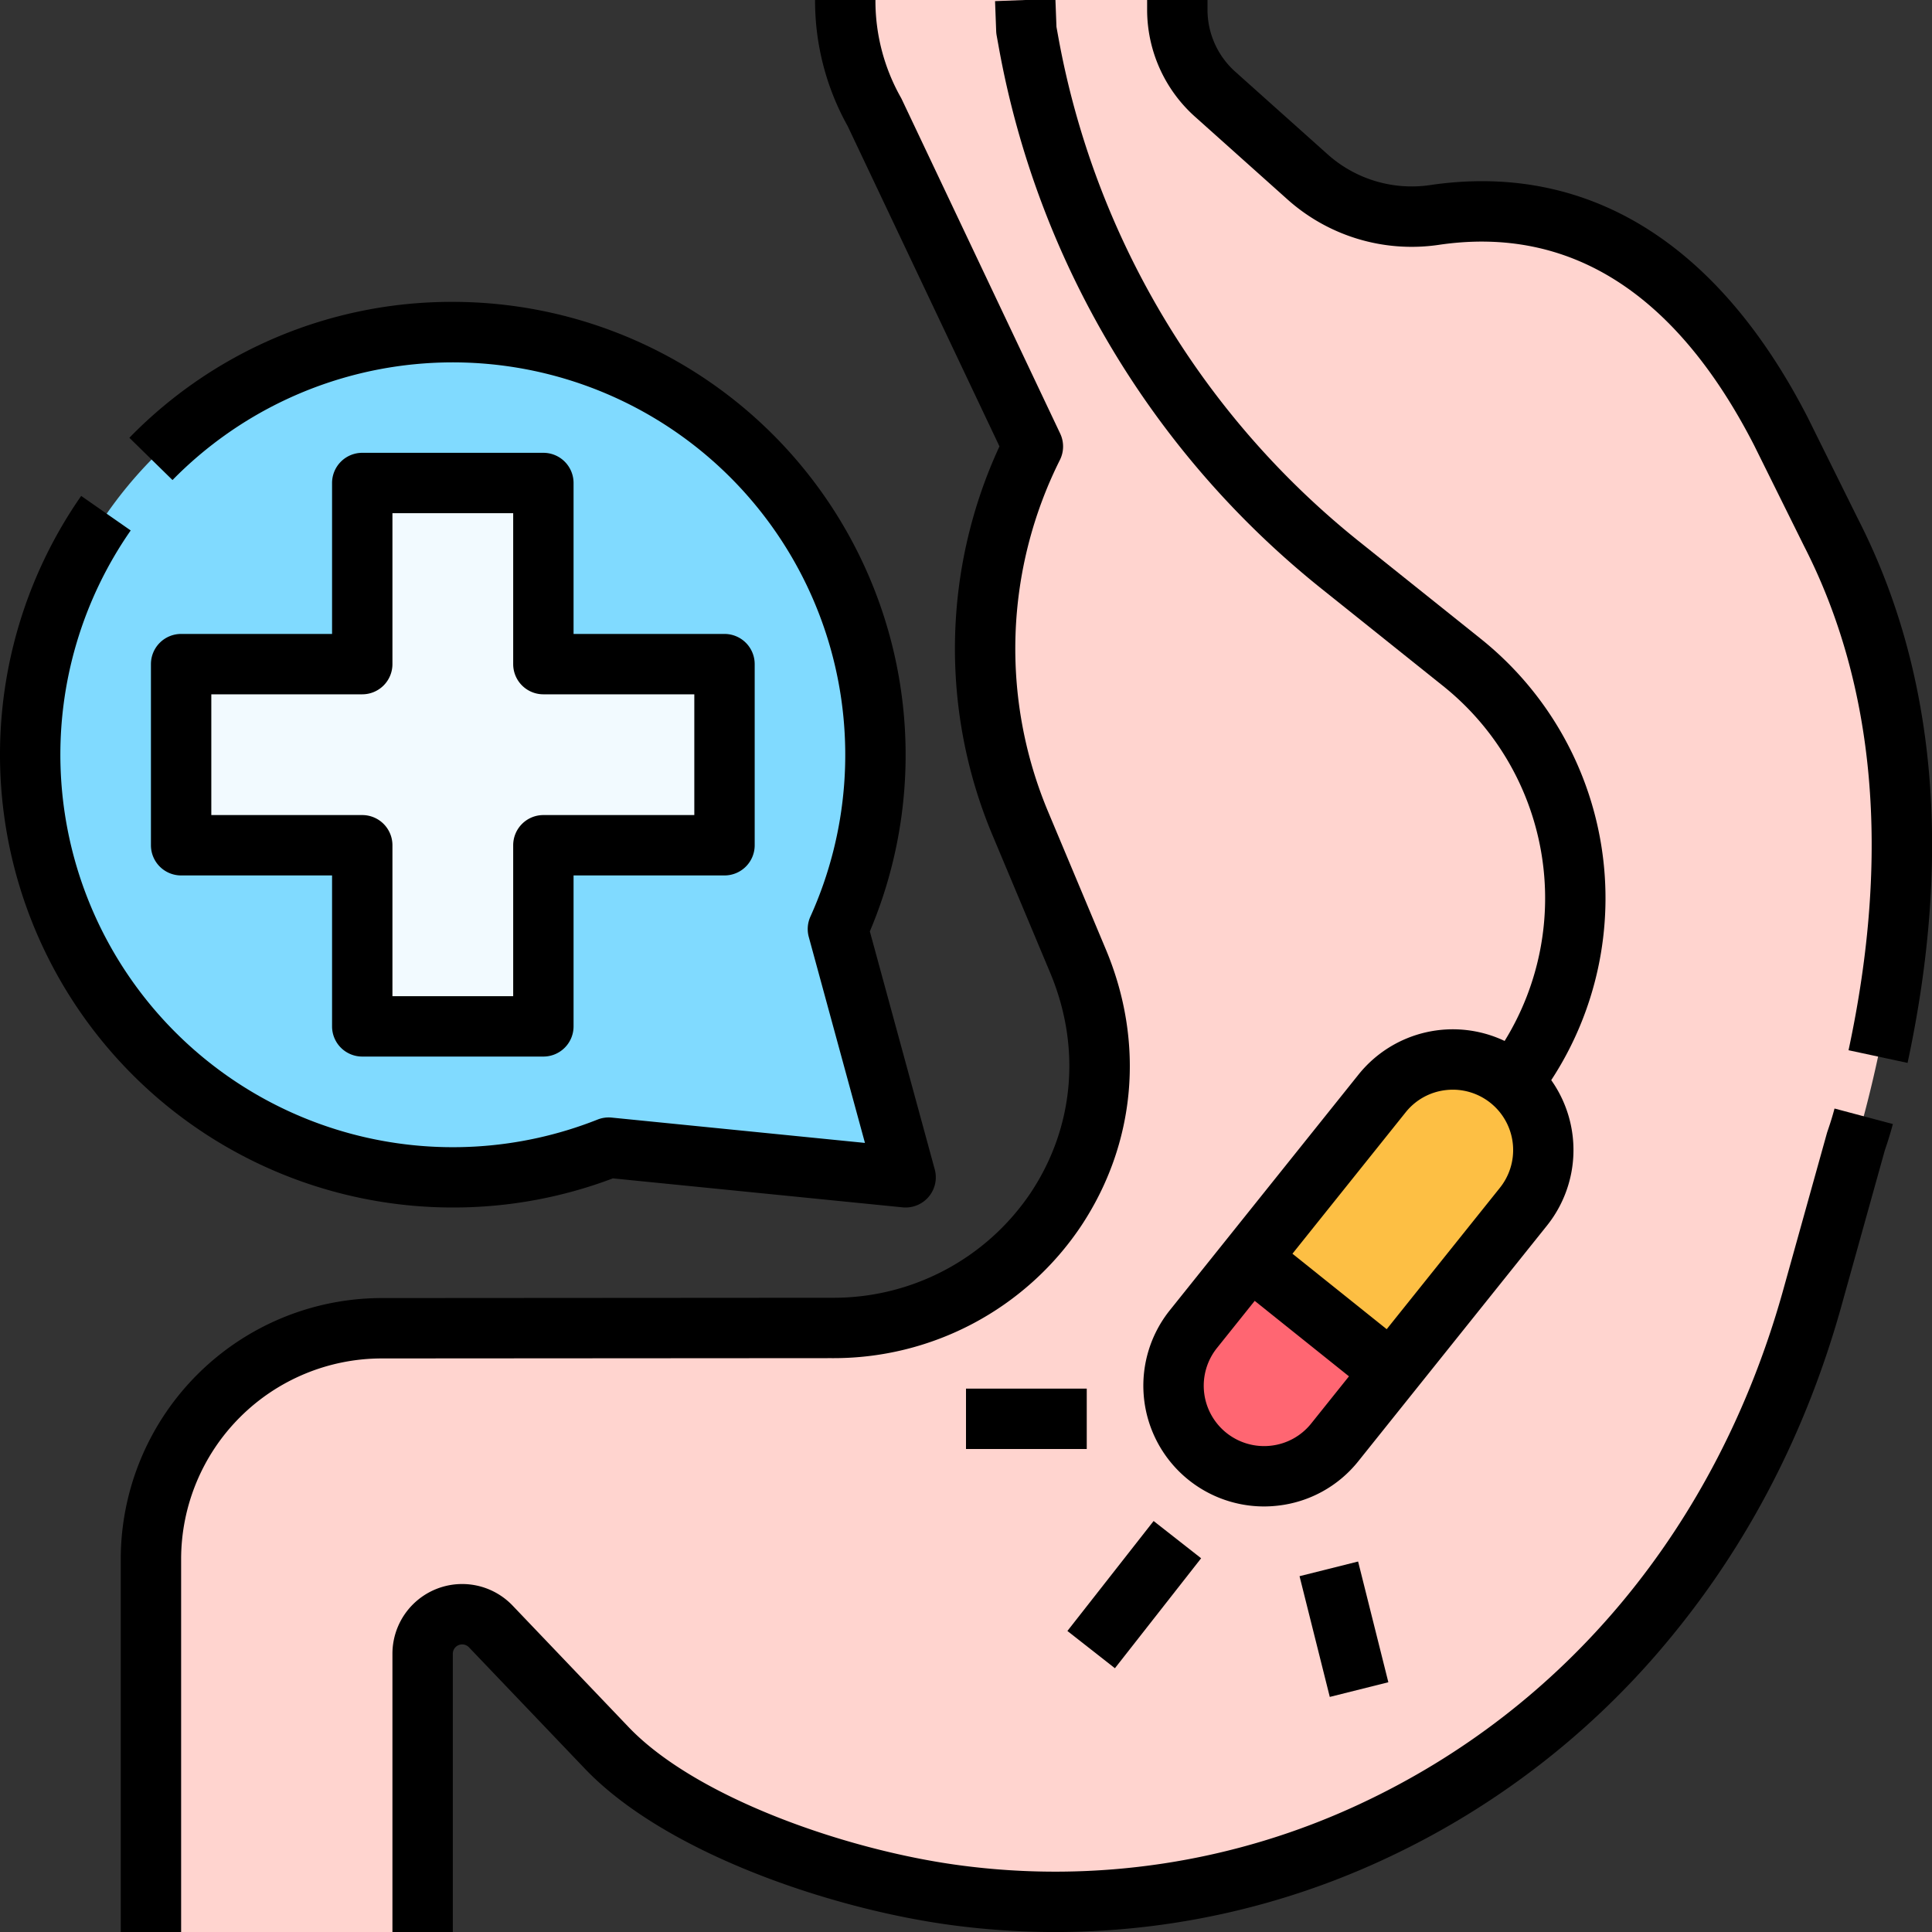 <svg id="Filled" height="512" viewBox="0 0 512 512" width="512" xmlns="http://www.w3.org/2000/svg"><rect x="0" y="0" width="512" height="512" fill="#333333" stroke="none"/><g><path d="m224 0v.24a60.005 60.005 0 0 0 7.744 29.485l41.987 88.591a119.881 119.881 0 0 0 -3.339 99.905l15.3 36.487c19.763 47.136-14.527 97.214-65.247 97.214l-119.281.078a61.164 61.164 0 0 0 -61.164 61.164v98.836h72v-73.734a10.481 10.481 0 0 1 18.061-7.239l30.743 32.19c20.26 21.213 63.085 35.053 92.153 38.987a198.933 198.933 0 0 0 110.748-16.849c58.068-27.059 98.724-78.31 116.3-140.369l11.866-42.549c.752-2.18 1.442-4.381 2.035-6.61 13.788-51.863 15.751-107.092-8.732-154.856l-13.174-26.571c-21.936-42.8-52.774-63.245-91.97-57.413a41.555 41.555 0 0 1 -33.733-10.3l-24.297-21.743a30 30 0 0 1 -10-22.359v-2.585z" fill="#ffd4cf"/><rect fill="#fdbf44" height="48" rx="24" transform="matrix(.625 -.781 .781 .625 -127.29 407.025)" width="128" x="296" y="312"/><path d="m316.265 352.225a24 24 0 0 0 3.735 33.735 24 24 0 0 0 33.735-3.735l15-18.735-37.47-30z" fill="#ff6672"/><path d="m240 312-17.945-65.8a111.9 111.9 0 1 0 -60.743 57.929z" fill="#80daff"/><path d="m192 176h-48v-48h-48v48h-48v48h48v48h48v-48h48z" fill="#f2faff"/><g><path d="m492.312 137.368-13.144-26.523c-.016-.033-.032-.066-.049-.1-23.864-46.558-58.526-67.886-100.266-61.676a33.431 33.431 0 0 1 -27.222-8.351l-24.3-21.739a22.022 22.022 0 0 1 -7.331-16.394v-2.585h-16v2.585a38.042 38.042 0 0 0 12.664 28.321l24.3 21.738a49.381 49.381 0 0 0 40.244 12.256c34.772-5.175 62.92 12.692 83.647 53.1l13.145 26.523c.016.034.032.066.049.1 18.952 36.974 22.933 81.957 11.834 133.7l15.644 3.356c11.89-55.426 7.444-103.979-13.215-144.311z"/><path d="m484.3 299.826c-.053.153-.1.307-.145.462l-11.855 42.518c-17.483 61.746-57.25 109.8-111.977 135.3a190.656 190.656 0 0 1 -106.3 16.172c-29.962-4.054-69.618-17.922-87.441-36.585l-30.736-32.193a18.481 18.481 0 0 0 -31.846 12.766v73.734h16v-73.734a2.481 2.481 0 0 1 4.275-1.714l30.744 32.19c21.312 22.316 65.152 37.1 96.865 41.39a206.641 206.641 0 0 0 115.2-17.526 215.22 215.22 0 0 0 76.144-59.242c20.346-24.841 35.308-53.843 44.478-86.229l11.8-42.319c.84-2.445 1.535-4.715 2.125-6.932l-15.463-4.113c-.507 1.91-1.117 3.89-1.868 6.055z"/><path d="m286.446 324.992c14.573-21.912 16.986-48.657 6.621-73.377l-15.3-36.487a111.7 111.7 0 0 1 3.117-93.234 8 8 0 0 0 .074-7l-41.984-88.594c-.081-.172-.169-.34-.262-.5a52.112 52.112 0 0 1 -6.712-25.56v-.24h-16v.24a68.137 68.137 0 0 0 8.633 33.16l40.234 84.892a127.681 127.681 0 0 0 -1.853 103.021l15.3 36.489c8.257 19.695 6.367 40.955-5.189 58.33a62.924 62.924 0 0 1 -52.685 27.79l-119.276.078a69.242 69.242 0 0 0 -69.164 69.164v98.836h16v-98.836a53.226 53.226 0 0 1 53.169-53.164l119.273-.078a78.886 78.886 0 0 0 66.004-34.93z"/><path d="m264.129 9.431.6 3.314a238 238 0 0 0 85.485 143.273l32.238 25.791a72.01 72.01 0 0 1 16.288 94.054 32.034 32.034 0 0 0 -38.722 8.912l-50 62.45a32 32 0 0 0 24.918 52 32.484 32.484 0 0 0 3.583-.2 31.784 31.784 0 0 0 21.459-11.8l50-62.45a32.059 32.059 0 0 0 1.115-38.527 88.009 88.009 0 0 0 -18.646-116.934l-32.238-25.791a221.987 221.987 0 0 1 -79.735-133.639l-.5-2.755-.283-7.429-15.991.6.3 8a8.209 8.209 0 0 0 .129 1.131zm72.632 373.7a16 16 0 0 1 -14.251-25.9l10-12.49 24.98 20-10 12.49a15.894 15.894 0 0 1 -10.729 5.897zm60.729-68.353-30 37.47-24.98-20 30-37.47a15.894 15.894 0 0 1 10.729-5.9 16.387 16.387 0 0 1 1.792-.1 16 16 0 0 1 12.459 26z"/><path d="m256 368h32v16h-32z"/><path d="m348 415.508h15.999v32.985h-15.999z" transform="matrix(.97 -.243 .243 .97 -94.137 99.228)"/><path d="m282.063 414.571h37.029v16h-37.029z" transform="matrix(.617 -.787 .787 .617 -217.428 398.419)"/><path d="m120 320a119.433 119.433 0 0 0 42.42-7.719l76.78 7.679a7.906 7.906 0 0 0 .8.04 8 8 0 0 0 7.717-10.1l-17.2-63.071a120.059 120.059 0 0 0 -110.517-166.829 119.1 119.1 0 0 0 -85.714 36.017l11.428 11.2a104.023 104.023 0 0 1 169.055 115.683 8 8 0 0 0 -.432 5.409l14.884 54.576-67.113-6.711a8 8 0 0 0 -3.748.524 104.025 104.025 0 0 1 -123.723-156.121l-13.123-9.154a120.013 120.013 0 0 0 98.486 188.577z"/><path d="m144 120h-48a8 8 0 0 0 -8 8v40h-40a8 8 0 0 0 -8 8v48a8 8 0 0 0 8 8h40v40a8 8 0 0 0 8 8h48a8 8 0 0 0 8-8v-40h40a8 8 0 0 0 8-8v-48a8 8 0 0 0 -8-8h-40v-40a8 8 0 0 0 -8-8zm40 64v32h-40a8 8 0 0 0 -8 8v40h-32v-40a8 8 0 0 0 -8-8h-40v-32h40a8 8 0 0 0 8-8v-40h32v40a8 8 0 0 0 8 8z"/></g></g></svg>